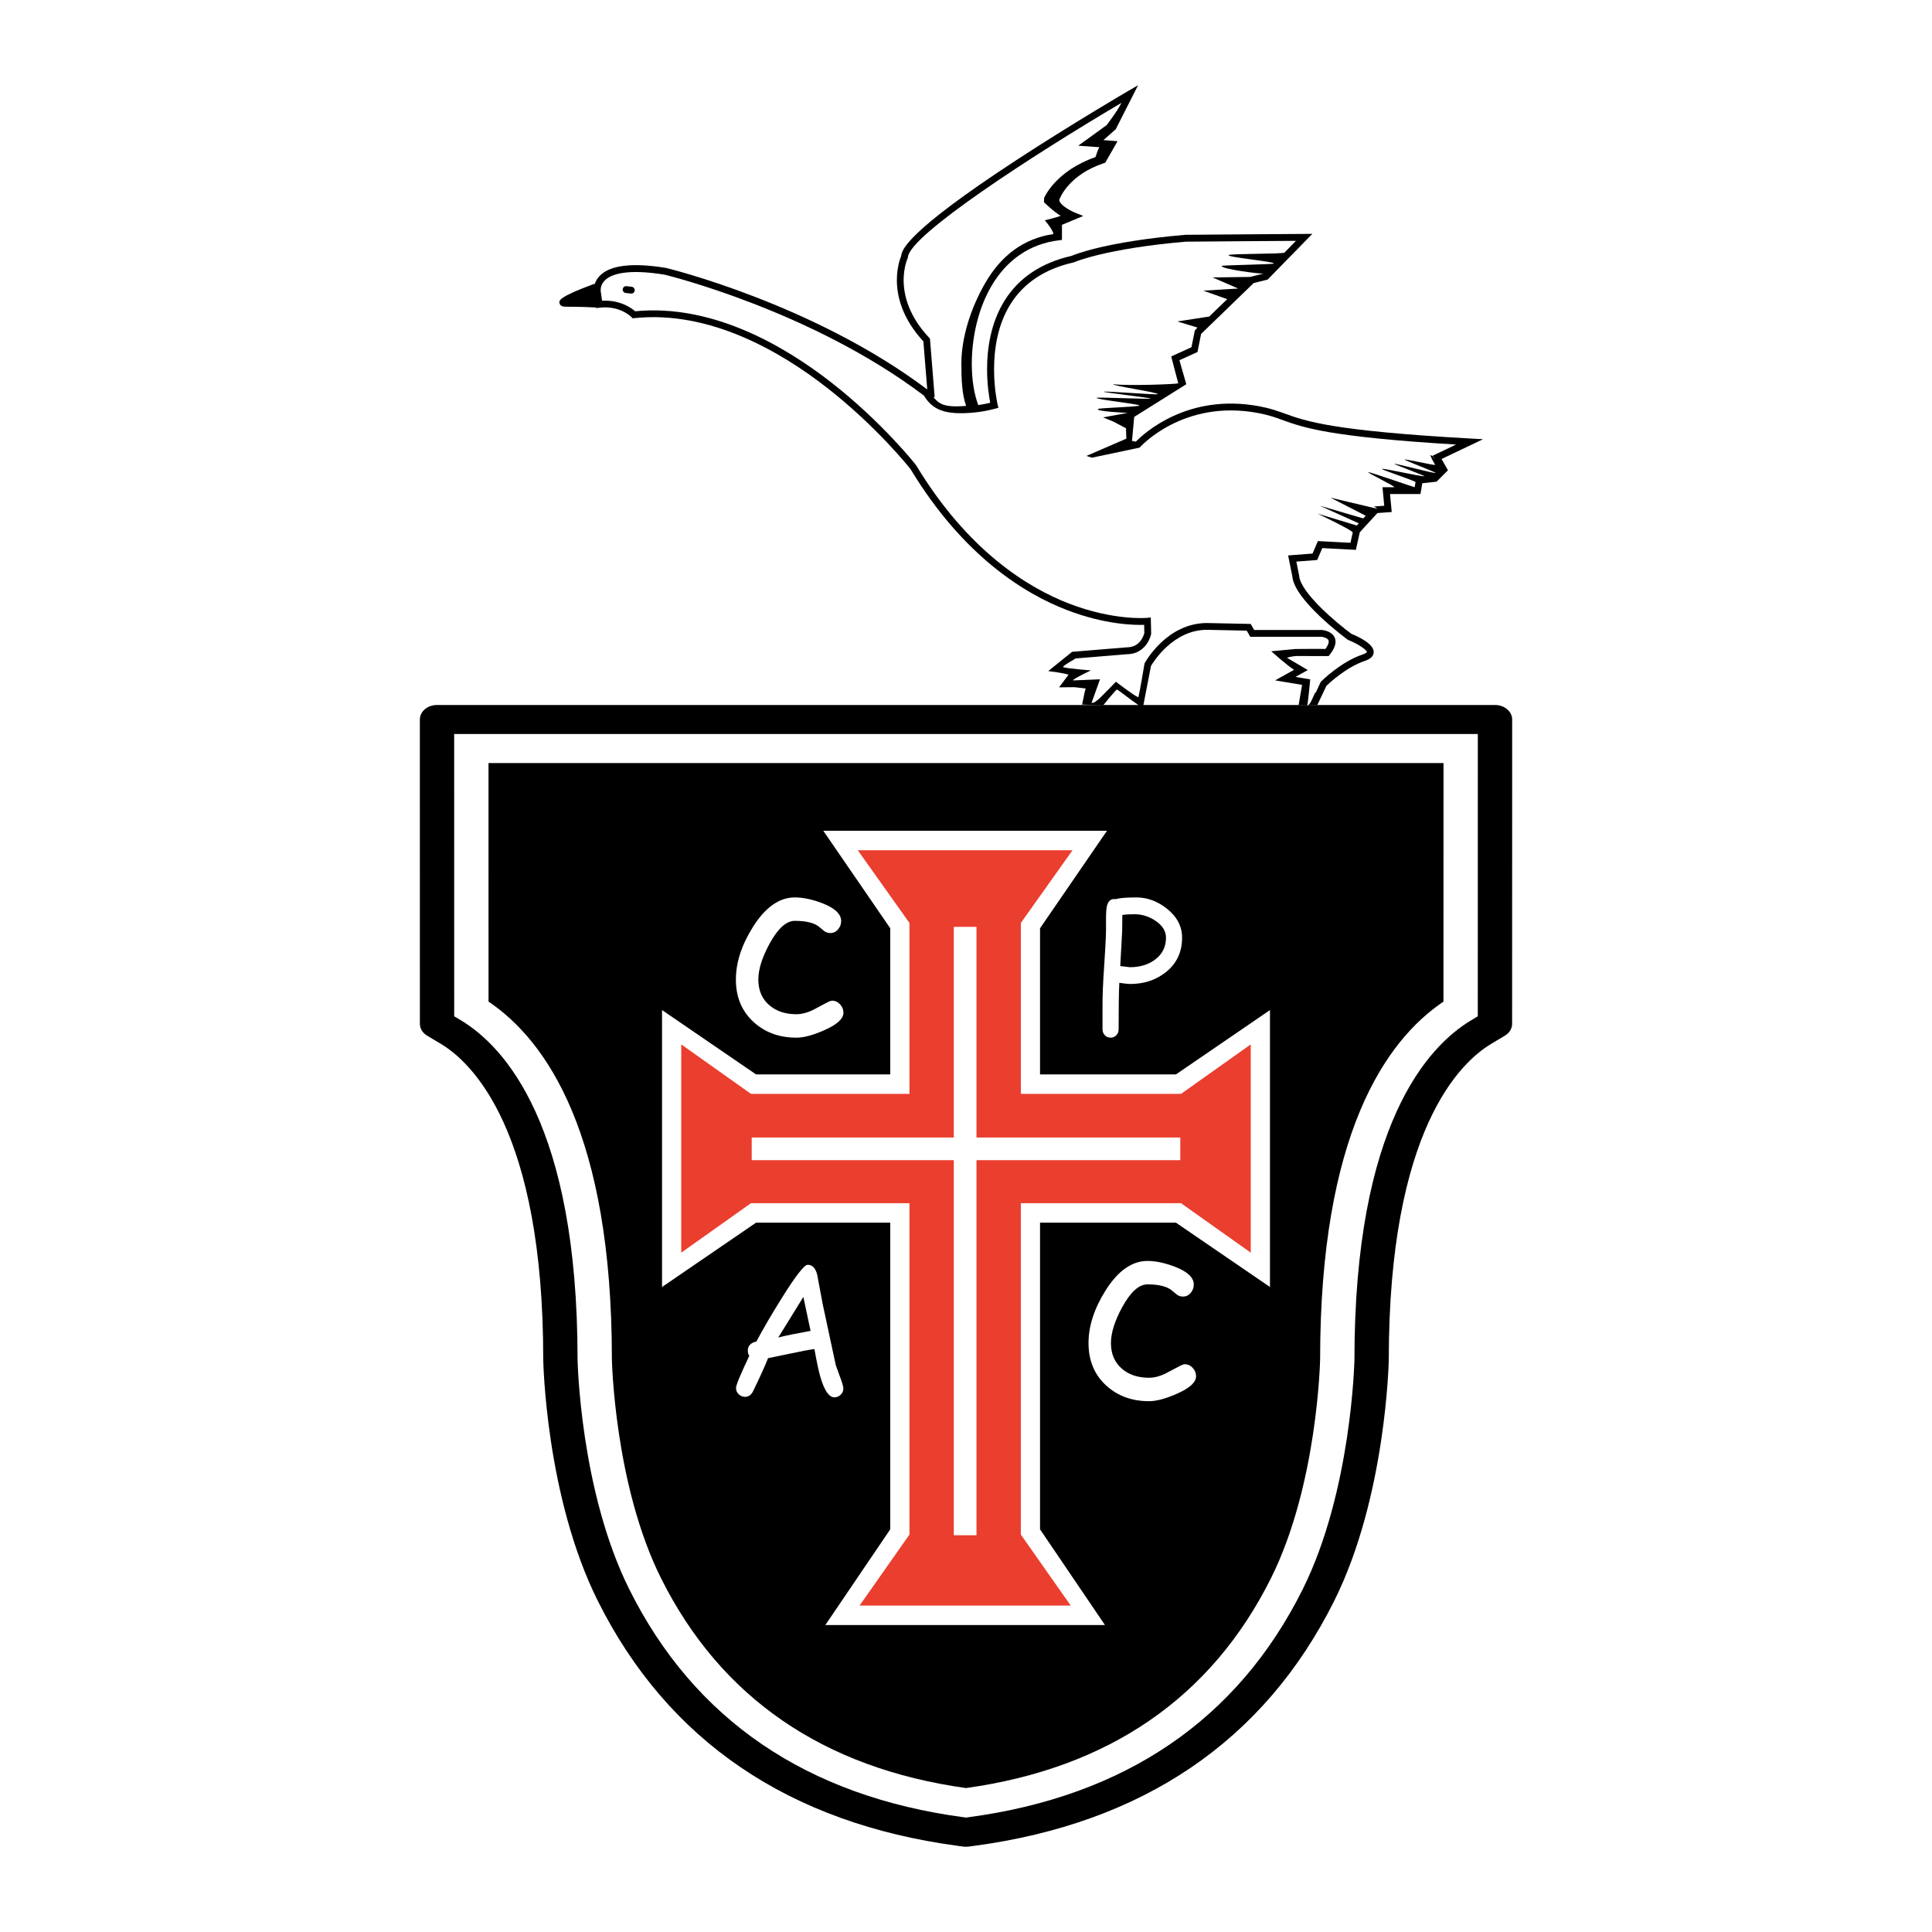<?xml version="1.0" encoding="utf-8"?>
<!-- Generator: Adobe Illustrator 13.0.0, SVG Export Plug-In . SVG Version: 6.00 Build 14948)  -->
<!DOCTYPE svg PUBLIC "-//W3C//DTD SVG 1.0//EN" "http://www.w3.org/TR/2001/REC-SVG-20010904/DTD/svg10.dtd">
<svg version="1.0" id="Layer_1" xmlns="http://www.w3.org/2000/svg" xmlns:xlink="http://www.w3.org/1999/xlink" x="0px" y="0px"
	 width="192.756px" height="192.756px" viewBox="0 0 192.756 192.756" enable-background="new 0 0 192.756 192.756"
	 xml:space="preserve">
<g>
	<polygon fill-rule="evenodd" clip-rule="evenodd" fill="#FFFFFF" points="0,0 192.756,0 192.756,192.756 0,192.756 0,0 	"/>
	<path fill-rule="evenodd" clip-rule="evenodd" d="M147.871,70.336H43.601c-0.455,0-0.89,0.152-1.211,0.424
		c-0.321,0.271-0.501,0.64-0.501,1.024l0.003,30.362c0,0.471,0.271,0.913,0.725,1.184l1.359,0.812
		c3.073,1.835,10.223,8.576,10.223,31.469c0.002,0.151,0.236,13.677,5.441,24.103c6.975,13.97,19.078,22.197,35.97,24.454
		l0.501,0.067c0.176,0.023,0.357,0.023,0.533,0l0.5-0.066c16.895-2.258,28.997-10.485,35.973-24.455
		c5.168-10.351,5.438-23.892,5.441-24.027c0-22.962,7.149-29.708,10.223-31.544l1.358-0.812c0.455-0.271,0.725-0.713,0.725-1.183
		l0.005-30.363c0-0.384-0.18-0.752-0.502-1.024c-0.321-0.272-0.756-0.424-1.21-0.424H147.871L147.871,70.336z"/>
	<path fill-rule="evenodd" clip-rule="evenodd" fill="#FFFFFF" d="M147.443,73.233c0,2.56-0.004,26.806-0.004,28.164
		c-0.315,0.188-0.635,0.379-0.635,0.379c-4.359,2.603-11.672,10.468-11.672,33.892c-0.003,0.109-0.285,13.131-5.172,22.918
		c-6.484,12.986-17.704,20.631-33.35,22.721c0,0-0.117,0.016-0.233,0.031c-0.116-0.016-0.234-0.031-0.234-0.031
		c-15.645-2.09-26.865-9.733-33.349-22.721c-4.921-9.855-5.169-22.86-5.172-22.992l0,0c0-23.356-7.312-31.215-11.672-33.818
		c0,0-0.319-0.189-0.635-0.379c0-1.357-0.003-25.603-0.003-28.163C48.612,73.233,146.607,73.233,147.443,73.233L147.443,73.233z"/>
	<path fill-rule="evenodd" clip-rule="evenodd" d="M144.019,76.13c0,2.249-0.004,22.335-0.004,23.8
		c-5.8,3.913-12.307,13.295-12.307,35.7c-0.002,0.103-0.257,12.524-4.902,21.827c-5.95,11.917-16.189,18.956-30.428,20.938
		c-14.238-1.982-24.478-9.021-30.428-20.938c-4.646-9.305-4.9-21.743-4.902-21.868c0,0,0,0,0-0.001
		c0-22.368-6.507-31.746-12.307-35.658c0-1.423-0.002-21.027-0.002-23.8C52.37,76.13,140.387,76.13,144.019,76.13L144.019,76.13z"/>
	<path fill-rule="evenodd" clip-rule="evenodd" fill="#FFFFFF" d="M82.142,82.887c0,0,6.148,8.954,6.678,9.726
		c0,0.818,0,12.249,0,14.582c-2.399,0-12.577,0-13.387,0c-0.747-0.511-9.382-6.421-9.382-6.421v27.631c0,0,8.636-5.909,9.382-6.42
		c0.81,0,10.988,0,13.387,0c0,2.908,0,29.65,0,30.596c-0.519,0.765-6.478,9.552-6.478,9.552h27.901c0,0-5.959-8.787-6.478-9.552
		c0-0.945,0-27.688,0-30.596c2.398,0,12.748,0,13.558,0c0.746,0.511,9.382,6.42,9.382,6.42v-27.631c0,0-8.636,5.91-9.382,6.421
		c-0.81,0-11.159,0-13.558,0c0-2.333,0-13.763,0-14.582c0.529-0.772,6.678-9.726,6.678-9.726H82.142L82.142,82.887z"/>
	<path fill-rule="evenodd" clip-rule="evenodd" fill="#EA3E2F" d="M117.831,109.136H101.85V92.083l5.155-7.255H85.581l5.156,7.255
		v17.053H74.925l-6.958-4.936v20.778l6.958-4.936h15.812v33.062l-4.978,7.086h21.068l-4.978-7.086v-33.062h15.981l6.958,4.936V104.2
		L117.831,109.136L117.831,109.136z M117.758,115.752H97.424v37.42h-2.262v-37.42H74.998v-2.263h20.164V92.469h2.262v21.021h20.334
		V115.752L117.758,115.752z"/>
	<path fill-rule="evenodd" clip-rule="evenodd" fill="#FFFFFF" d="M114.639,139.797c-1.697,0-3.114-0.514-4.249-1.541
		c-1.192-1.077-1.788-2.498-1.788-4.263c0-1.681,0.56-3.417,1.678-5.206c1.243-1.988,2.644-2.982,4.201-2.982
		c0.812,0,1.719,0.19,2.722,0.57c1.268,0.487,1.902,1.082,1.902,1.783c0,0.314-0.104,0.593-0.312,0.837
		c-0.207,0.243-0.464,0.365-0.771,0.365c-0.24,0-0.449-0.071-0.627-0.215c-0.179-0.144-0.351-0.285-0.516-0.425
		c-0.489-0.386-1.288-0.578-2.398-0.578c-0.846,0-1.683,0.754-2.511,2.261c-0.754,1.383-1.131,2.579-1.131,3.59
		c0,1.094,0.373,1.955,1.118,2.584c0.694,0.588,1.589,0.882,2.683,0.882c0.496,0,1.026-0.131,1.59-0.393l1.439-0.761
		c0.248-0.13,0.427-0.196,0.534-0.196c0.307,0,0.571,0.122,0.795,0.365c0.224,0.244,0.336,0.522,0.336,0.835
		c0,0.603-0.638,1.185-1.914,1.745C116.303,139.549,115.375,139.797,114.639,139.797L114.639,139.797z"/>
	<path fill-rule="evenodd" clip-rule="evenodd" fill="#FFFFFF" d="M79.458,103.528c-1.698,0-3.114-0.514-4.249-1.541
		c-1.192-1.076-1.789-2.497-1.789-4.263c0-1.681,0.559-3.417,1.678-5.206c1.243-1.988,2.643-2.982,4.2-2.982
		c0.812,0,1.72,0.19,2.722,0.569c1.268,0.488,1.902,1.083,1.902,1.785c0,0.314-0.104,0.592-0.311,0.836
		c-0.207,0.244-0.463,0.365-0.77,0.365c-0.241,0-0.45-0.071-0.628-0.215c-0.178-0.144-0.35-0.285-0.515-0.426
		c-0.489-0.384-1.289-0.578-2.398-0.578c-0.845,0-1.682,0.753-2.51,2.261c-0.754,1.384-1.131,2.58-1.131,3.59
		c0,1.094,0.373,1.955,1.118,2.584c0.695,0.588,1.589,0.882,2.682,0.882c0.497,0,1.027-0.13,1.59-0.392l1.44-0.762
		c0.248-0.131,0.426-0.196,0.534-0.196c0.306,0,0.571,0.122,0.794,0.365c0.223,0.243,0.335,0.521,0.335,0.835
		c0,0.603-0.638,1.185-1.913,1.745C81.123,103.281,80.195,103.528,79.458,103.528L79.458,103.528z"/>
	<path fill-rule="evenodd" clip-rule="evenodd" fill="#FFFFFF" d="M115.278,91.861c0.702,0.474,1.053,1.037,1.053,1.692
		c0,0.923-0.369,1.656-1.107,2.2c-0.675,0.497-1.504,0.745-2.488,0.745l-0.968-0.113l0.191-3.489l0.019-1.612
		c0.141-0.023,0.312-0.041,0.514-0.053c0.201-0.012,0.432-0.018,0.689-0.018C113.929,91.212,114.628,91.429,115.278,91.861
		L115.278,91.861z M116.289,97.015c1.099-0.859,1.648-2.016,1.648-3.467c0-1.135-0.516-2.106-1.547-2.915
		c-0.938-0.73-1.942-1.097-3.014-1.097c-0.505,0-0.93,0.015-1.275,0.044c-0.345,0.029-0.612,0.073-0.799,0.131
		c-0.44-0.07-0.728,0.152-0.861,0.667c-0.062,0.264-0.094,0.685-0.094,1.263v1.21c-0.012,0.731-0.075,1.942-0.191,3.632
		c-0.105,1.562-0.158,2.772-0.158,3.632v2.579c0,0.234,0.077,0.431,0.229,0.592c0.152,0.161,0.346,0.241,0.58,0.241
		c0.228,0,0.418-0.08,0.569-0.241c0.153-0.16,0.229-0.357,0.229-0.592c0-2.208,0.022-3.754,0.069-4.636
		c0.55,0.076,0.906,0.114,1.07,0.114C114.125,98.174,115.307,97.787,116.289,97.015L116.289,97.015z"/>
	<path fill-rule="evenodd" clip-rule="evenodd" fill="#FFFFFF" d="M80.871,132.782c-1.439,0.258-2.513,0.478-3.22,0.658l2.5-4.046
		L80.871,132.782L80.871,132.782z M83.87,139.159c0.182-0.168,0.272-0.378,0.272-0.629c0-0.157-0.085-0.472-0.255-0.944l-0.5-1.381
		l-1.307-6.101l-0.553-2.95c-0.169-0.644-0.485-0.966-0.947-0.966c-0.339,0-1.202,1.109-2.587,3.329
		c-1.017,1.627-1.859,3.067-2.525,4.32c-0.573,0.135-0.859,0.438-0.859,0.913c0,0.199,0.049,0.374,0.148,0.526
		c-0.882,1.854-1.324,2.922-1.324,3.202c0,0.252,0.092,0.463,0.276,0.633c0.184,0.169,0.393,0.254,0.627,0.254
		c0.321,0,0.576-0.164,0.763-0.491c0.722-1.479,1.232-2.602,1.531-3.369l2.309-0.476c0.954-0.208,1.727-0.353,2.317-0.434
		c0.235,1.313,0.431,2.233,0.587,2.759c0.397,1.372,0.866,2.058,1.404,2.058C83.481,139.413,83.689,139.328,83.87,139.159
		L83.87,139.159z"/>
	<path fill-rule="evenodd" clip-rule="evenodd" d="M147.963,43.822l-1.329-0.074c-13.697-0.769-16.328-1.719-18.441-2.481
		c-0.742-0.269-1.442-0.521-2.53-0.727c-7.165-1.354-11.538,2.702-12.339,3.524c-0.128-0.026-0.21-0.042-0.383-0.077
		c0.042-0.456,0.193-2.127,0.218-2.392c0.271-0.17,5.197-3.259,5.197-3.259s-0.559-1.954-0.685-2.396
		c0.16-0.072,1.803-0.819,1.803-0.819s0.323-1.619,0.36-1.804c0.146-0.142,5.115-4.951,5.241-5.073
		c0.155-0.039,1.395-0.348,1.395-0.348l4.462-4.563l-0.819,0.006l-5.356,0.037l-6.467,0.05l-0.014,0.001
		c-7.911,0.673-11.091,1.979-11.373,2.102c-3.02,0.69-5.27,2.197-6.687,4.482c-1.382,2.227-1.735,4.784-1.735,6.82
		c0,1.54,0.202,2.779,0.315,3.353c-0.409,0.099-0.81,0.179-1.192,0.233c-0.417-1.092-0.648-2.539-0.648-4.121
		c0-2.515,0.582-5.373,1.925-7.698c1.546-2.68,3.888-4.278,6.771-4.623l0.301-0.036c0,0,0-1.187,0-1.508
		c0.315-0.131,2.123-0.885,2.123-0.885l-0.774-0.311c-0.666-0.268-1.615-0.852-1.615-1.288c0-0.006,0-0.012,0.001-0.018
		c0.095-0.263,0.989-2.499,4.461-3.655l0.124-0.042l1.224-2.144c0,0-0.973-0.075-1.407-0.109c0.528-0.467,1.229-1.087,1.229-1.087
		l2.228-4.39l-1,0.583c-0.056,0.032-5.625,3.284-11.155,6.897c-10.951,7.157-11.426,8.958-11.484,9.566
		c-0.096,0.229-0.427,1.115-0.427,2.402c0,1.598,0.521,3.806,2.646,6.112c0.013,0.161,0.264,3.284,0.386,4.796
		c-11.37-8.56-25.909-12.09-26.056-12.125l-0.012-0.003l-0.012-0.001c-3.355-0.547-5.58-0.276-6.611,0.804
		c-0.272,0.285-0.418,0.584-0.495,0.852l-0.016-0.074c-3.608,1.329-3.54,1.68-3.49,1.937c0.069,0.353,0.514,0.353,0.66,0.353
		c1.333,0,2.46,0.05,2.998,0.079l0.008,0.06l0.331-0.04c2.008-0.24,3.141,0.893,3.188,0.941l0.115,0.118l0.166-0.017
		c7.508-0.795,14.592,3.333,19.213,6.936c4.966,3.871,8.225,7.976,8.343,8.125c5.255,8.689,11.393,12.446,15.619,14.068
		c3.793,1.455,6.704,1.505,7.69,1.47c0.009,0.335,0.018,0.755,0.019,0.813c-0.04,0.175-0.382,1.432-1.741,1.432h-0.015l-5.448,0.447
		l-2.384,1.922c0,0,1.686,0.21,2.022,0.365c-0.231,0.309-0.943,1.257-0.943,1.257s1.497-0.017,1.539-0.017
		c0.031,0.004,0.686,0.08,1.125,0.132c-0.097,0.289-0.084,0.218-0.365,1.605l2.11,0.07c0,0,1.119-1.398,1.364-1.578
		c0.165,0.067,1.442,1.083,2.104,1.525c0.547,0.366,0.509,0.18,0.509,0.18s0.763-3.96,0.785-4.048
		c0.19-0.329,2.179-3.609,5.586-3.609c0,0,3.616,0.076,3.968,0.083c0.101,0.176,0.35,0.612,0.35,0.612s7.075,0,7.122,0
		c0.152,0.017,0.583,0.113,0.685,0.354c0.017,0.039,0.024,0.083,0.024,0.131c0,0.184-0.118,0.44-0.33,0.732
		c-0.327-0.019-3,0.003-3,0.003l-2.405,0.225c0,0,1.678,1.498,2.277,1.852c-0.463,0.257-1.895,1.052-1.895,1.052
		s2.214,0.369,2.697,0.45c-0.085,0.418-0.346,2.028-0.346,2.028l1.86-0.013c0,0,0.863-1.815,0.911-1.919
		c0.276-0.266,1.995-1.874,3.82-2.482c0.584-0.195,0.888-0.488,0.898-0.87c0-0.006,0-0.013,0-0.019c0-0.821-1.521-1.532-2.226-1.817
		c-1.435-1.057-5.083-4.095-5.214-5.807l-0.002-0.021c0,0-0.184-0.917-0.276-1.379c0.529-0.041,2.08-0.16,2.08-0.16
		s0.383-0.893,0.509-1.187c0.409,0.021,3.35,0.176,3.35,0.176s0.355-1.598,0.391-1.756c0.099-0.108,1.599-1.743,1.758-1.917
		c0.214-0.015,1.429-0.102,1.429-0.102s-0.126-1.325-0.172-1.798c0.581,0,3.041,0,3.041,0s0.13-0.782,0.178-1.072
		c0.358-0.04,1.426-0.159,1.426-0.159l1.137-1.138c0,0-0.443-0.776-0.641-1.123C144.356,45.545,147.963,43.822,147.963,43.822
		L147.963,43.822z"/>
	<path fill-rule="evenodd" clip-rule="evenodd" fill="#FFFFFF" d="M90.551,25.776l0.029-0.114
		c0.174-2.206,12.476-10.191,21.306-15.397c-0.482,0.95-1.421,2.128-1.46,2.204c-0.093,0.082-2.852,2.068-2.852,2.068
		s1.615,0.112,2.111,0.151c-0.237,0.414-0.321,0.861-0.394,0.988c-3.916,1.357-5.089,3.975-5.123,4.086l-0.011,0.391
		c-0.007,0.047,1.068,1.04,1.672,1.377c-0.427,0.178-1.585,0.447-1.585,0.447s0.853,1.009,0.853,1.375
		c-2.965,0.444-5.207,2.127-6.811,4.905c-1.414,2.45-2.369,5.396-2.369,8.011c0,1.596,0.059,3.066,0.473,4.226
		c-2.279,0.194-2.699-0.228-3.266-0.87l0.128-0.01l-0.47-5.833l-0.082-0.087c-2.056-2.189-2.543-4.27-2.543-5.75
		C90.16,26.674,90.519,25.848,90.551,25.776L90.551,25.776z M90.581,25.662l-0.029,0.114l0.024-0.054L90.581,25.662L90.581,25.662z"
		/>
	<path fill-rule="evenodd" clip-rule="evenodd" fill="#FFFFFF" d="M124.762,24.06c0,0,3.361-0.023,4.537-0.031
		c-0.269,0.273-0.693,0.708-1.147,1.173c-0.149,0.152-5.42,0.093-5.571,0.247c-0.214,0.219,4.694,0.65,4.499,0.849
		c-0.077,0.08-5.1,0.156-5.172,0.229c-0.281,0.288,4.103,0.866,4.21,0.755c-0.163,0.041-1.385,0.346-1.385,0.346l-3.748,0.054
		l2.551,1.105l-3.477,0.216l2.382,0.843l-1.277,1.236l-0.516,0.5l-3.188,0.49l2.012,0.609l-0.265,0.295c0,0-0.278,1.391-0.334,1.669
		c-0.246,0.112-2.02,0.918-2.02,0.918s0.591,2.285,0.705,2.683c-0.126,0.079-4.946,0.271-6.489,0.088
		c-0.221,0.138,4.663,0.842,4.423,0.993c-0.142,0.089-5.233-0.333-5.378-0.243c-0.089,0.056,4.771,0.624,4.683,0.679
		c-0.145,0.091-5.236-0.161-5.377-0.073c-0.204,0.128,3.063,0.492,4.008,0.687c0.185,0.038,0.28,0.069,0.245,0.091
		c-0.194,0.122-3.956,0.234-4.112,0.332c-0.387,0.243,2.948,0.398,2.948,0.398l-2.456,0.444l1.009,0.412l1.277,0.673l0.037,1.038
		l-3.983,1.724l0.562,0.174l4.745-1.004c0.043-0.049,4.318-4.868,11.836-3.448c1.034,0.195,1.679,0.428,2.425,0.698
		c2.085,0.752,4.664,1.684,17.311,2.444c-0.963,0.46-2.407,1.15-2.407,1.15s0.135,0.02,0.293,0.297
		c0.029,0.051-1.014-1.237,0.024,0.581c-0.072,0.072-2.968-0.607-3.051-0.524c-0.045,0.044,3.153,1.283,3.111,1.325
		c-0.098,0.097-3.901-0.936-4.139-0.91c-0.128,0.014,3.144,1.224,3.004,1.239c-0.407,0.045-4.223-0.849-4.243-0.724
		c-0.014,0.084,3.382,1.21,3.364,1.316c-0.013,0.073-0.072,0.432-0.085,0.508c-0.099,0-4.385-1.507-4.633-1.507
		c-0.249,0,2.894,1.507,2.583,1.507c-0.872,0-1.163,0-1.163,0s0.134,1.394,0.177,1.85c-0.354,0.025-1.003,0.071-1.003,0.071
		l0.32,0.231l-4.677-1.108l3.51,1.802l-0.244,0.267l-4.34-1.269l3.892,1.757l-0.199,0.218l-3.909-1.181c0,0,3.551,1.683,3.506,1.886
		c-0.072,0.323-0.175,0.787-0.227,1.02c-0.48-0.025-3.249-0.171-3.249-0.171s-0.418,0.974-0.534,1.245
		c-0.34,0.026-2.436,0.188-2.436,0.188l0.424,2.114l-0.006-0.041c0.183,2.387,5.304,6.168,5.522,6.328l0.034,0.025l0.04,0.016
		c1.003,0.401,1.842,0.988,1.842,1.195c0,0.002,0,0.004,0,0.006c-0.001,0.001-0.047,0.114-0.434,0.243
		c-2.136,0.712-4.047,2.607-4.128,2.688l-0.042,0.043c0,0-0.36,0.779-0.471,1.019c-0.18,0.029-0.491,1.274-0.867,1.334
		c0.094-0.458,0.29-2.607,0.29-2.607s-0.913-0.152-1.47-0.245c0.352-0.196,1.231-0.684,1.231-0.684s-1.443-0.849-2.077-1.222
		c0.449-0.169,0.863-0.155,0.936-0.182c0.137,0.008,3.216,0.009,3.216,0.009l0.109-0.137c0.53-0.662,0.699-1.233,0.502-1.696
		c-0.281-0.66-1.159-0.759-1.259-0.768l-0.015-0.001c0,0-6.392,0-6.765,0c-0.102-0.177-0.346-0.604-0.346-0.604l-4.361-0.091
		c-3.985,0-6.123,3.836-6.211,3.999l-0.021,0.037c0,0-0.463,2.796-0.612,3.376c-0.518-0.211-2.242-1.554-2.242-1.554
		s-1.675,1.726-1.833,1.841c-0.128,0-0.194,0.271-0.599,0.271c0.098-0.291,0.843-2.355,0.843-2.355l-2.514,0.106
		c0,0-0.142,0.001-0.198,0.002c0.183-0.244,1.815-0.998,1.815-0.998s-2.479-0.183-2.814-0.336c0.291-0.333,1.148-0.728,1.258-0.854
		c0.262-0.021,5.159-0.423,5.159-0.423l-0.027,0.001c1.595,0,2.279-1.316,2.419-2.011l0.007-0.037l-0.037-1.616l-0.366,0.036
		c-0.032,0.003-3.323,0.298-7.784-1.422c-4.119-1.588-10.108-5.271-15.255-13.791L91.4,46.413l-0.012-0.016
		c-0.034-0.042-3.362-4.271-8.458-8.246c-4.691-3.66-11.88-7.844-19.561-7.097c-0.354-0.311-1.499-1.151-3.3-1.05
		c-0.049-0.343-0.129-0.9-0.129-0.9c-0.002-0.013-0.013-0.074-0.013-0.167c0-0.212,0.057-0.59,0.398-0.941
		c0.601-0.616,2.127-1.218,5.985-0.592c0.356,0.086,14.687,3.611,25.867,12.062c0.823,1.333,1.968,2.031,5.248,1.666
		c0.589-0.065,1.216-0.187,1.864-0.359l0.322-0.086l-0.079-0.324c-0.007-0.029-0.354-1.512-0.354-3.518
		c0-1.95,0.329-4.394,1.621-6.475c1.323-2.132,3.44-3.539,6.292-4.183l0.033-0.007l0.03-0.014c0.031-0.014,3.19-1.375,11.168-2.055
		C118.351,24.109,124.762,24.06,124.762,24.06L124.762,24.06z"/>
	<path fill-rule="evenodd" clip-rule="evenodd" d="M62.504,28.553l0.521,0.057c0.174,0.02,0.303,0.167,0.303,0.339
		c0,0.013,0,0.025-0.002,0.039c-0.021,0.188-0.189,0.322-0.377,0.301l-0.521-0.058c-0.174-0.019-0.304-0.167-0.304-0.339
		c0-0.012,0.001-0.025,0.002-0.038C62.148,28.667,62.317,28.531,62.504,28.553L62.504,28.553z"/>
	<path fill-rule="evenodd" clip-rule="evenodd" d="M59.601,28.631l0.174,1.911c0,0-1.216-0.174-3.126-0.174
		C55.095,30.368,59.601,28.631,59.601,28.631L59.601,28.631z"/>
</g>
</svg>
